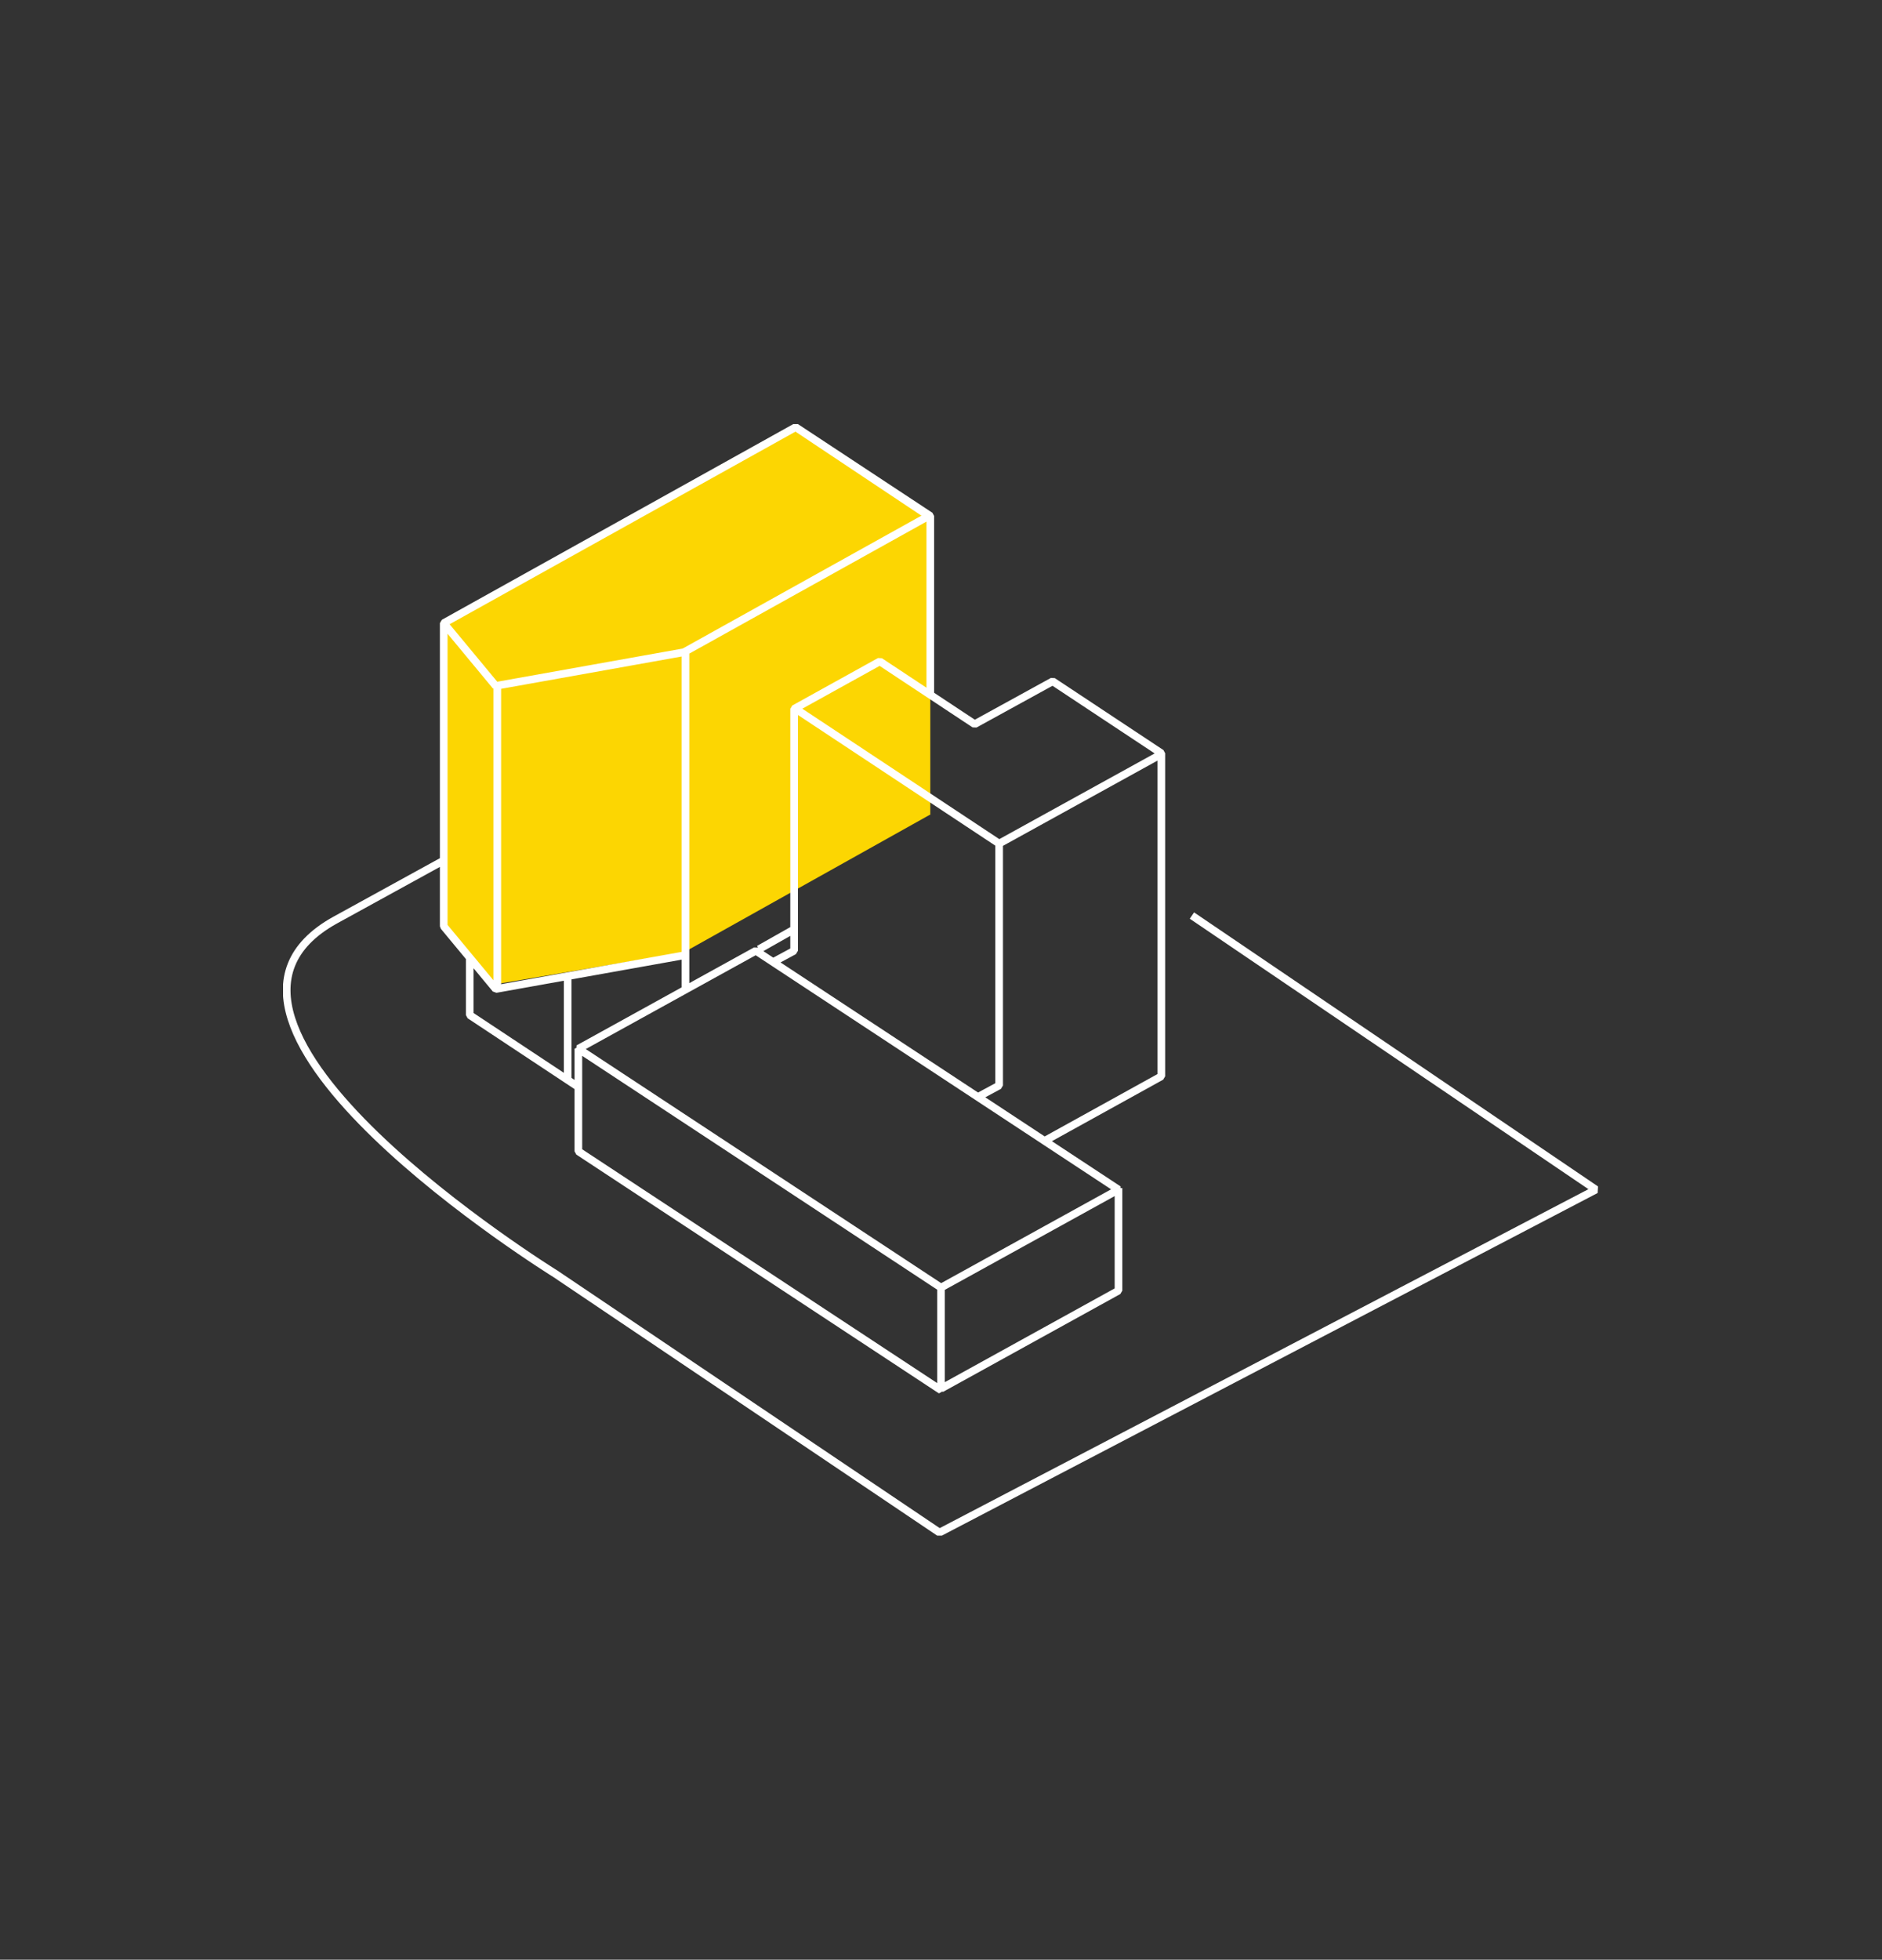 <?xml version="1.0" encoding="utf-8"?>
<!-- Generator: Adobe Illustrator 24.0.3, SVG Export Plug-In . SVG Version: 6.00 Build 0)  -->
<svg version="1.1" id="Layer_1" xmlns="http://www.w3.org/2000/svg" xmlns:xlink="http://www.w3.org/1999/xlink" x="0px" y="0px"
	 viewBox="0 0 123 128" style="enable-background:new 0 0 123 128;" xml:space="preserve">
<rect x="0" y="0" width="123" height="128" fill="#333333" stroke="none"/>
<style type="text/css">
	.st0{fill:#FCD602;}
	.st1{clip-path:url(#XMLID_23_);fill:none;stroke:#FFF;stroke-width:0.5;stroke-linejoin:bevel;stroke-miterlimit:10;}
</style>
<g id="XMLID_21_">
	<polygon id="XMLID_1_" class="st0" points="28.8,40.6 32.3,44.7 44.7,42.5 60.8,33.5 51.9,27.7 	"/>
	<polygon id="XMLID_2_" class="st0" points="51.9,47.4 28.8,60.3 32.3,64.3 44.7,62.2 60.8,53.2 	"/>
	<polygon id="XMLID_3_" class="st0" points="28.8,60.5 28.8,40.6 60.8,33.5 60.8,53.2 	"/>
	<g id="XMLID_20_">
		<defs>
			<rect id="XMLID_19_" x="18.5" y="27.7" width="86" height="72.6"/>
		</defs>
		<clipPath id="XMLID_23_">
			<use xlink:href="#XMLID_19_"  style="overflow:visible;"/>
		</clipPath>
		<path id="XMLID_18_" class="st1" d="M77.9,59.8l26.4,17.9l-42.9,22.4L36.3,83.2c0,0-26.5-16.4-14.4-23.1l7.1-3.9 M73.1,77.6v6.7
			l-11.6,6.4 M37.8,68.5l11.6-6.4l23.7,15.6l-11.6,6.4L37.8,68.5z M37.8,68.5v6.7l23.7,15.6v-6.7L37.8,68.5z M65.3,55.1l-13.3-8.8
			 M64,71.6l1.3-0.7V55.1l10.7-5.9 M68.3,74.5l7.6-4.2V49.2l-7.1-4.7l-5.1,2.8l-6.2-4.1l-5.6,3.1v15.8l-1.3,0.7 M37.1,63.8v6.7
			 M49.6,62l2.3-1.3 M60.8,45.4V33.7L52,27.9L29,40.7v19.8l3.4,4.1l12.3-2.2 M30.7,62.6v3.7l7.1,4.7 M44.8,42.6v22.1 M32.5,44.8
			v19.8 M52,27.9L29,40.7l3.4,4.1l12.3-2.2l16-8.9L52,27.9z"/>
	</g>
</g>
</svg>
